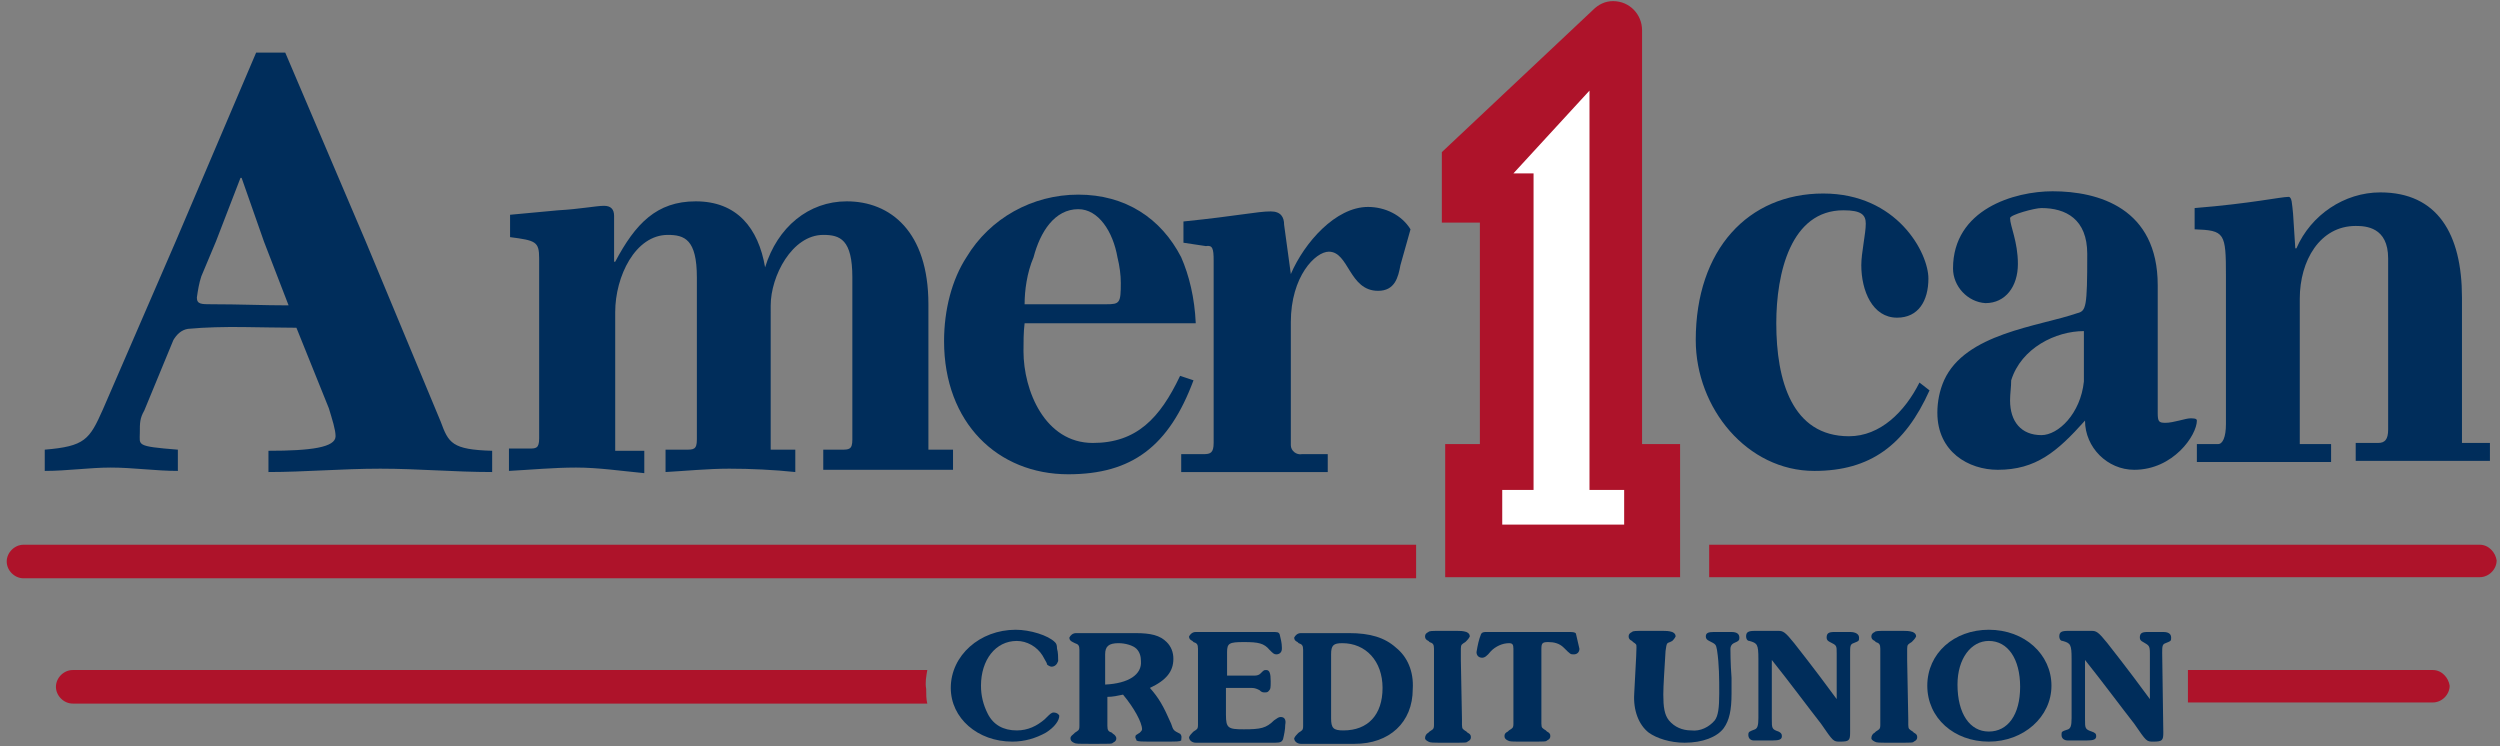 <?xml version="1.0" encoding="utf-8"?>
<!-- Generator: Adobe Illustrator 24.2.1, SVG Export Plug-In . SVG Version: 6.00 Build 0)  -->
<svg version="1.1" id="Layer_1" xmlns="http://www.w3.org/2000/svg" xmlns:xlink="http://www.w3.org/1999/xlink" x="0px" y="0px"
	 viewBox="0 0 223.5 66.7" style="enable-background:new 0 0 223.5 66.7;" xml:space="preserve">
<rect x="0" y="0" width="223.5" height="66.7" fill="#808080" stroke="none"/>
<style type="text/css">
	.st0{fill:#FFFFFF;}
	.st1{fill:#002D5B;}
	.st2{fill:#AE132A;}
</style>
<polygon class="st0" points="145.3,43.2 142.7,43.2 142.7,8 142.7,6.5 141.7,7.6 134.9,15.1 134,16.1 135.3,16.1 136.5,16.1 
	136.5,43.2 134.3,43.2 133.7,43.2 133.7,43.8 133.7,46.9 133.7,47.5 134.3,47.5 145.3,47.5 145.9,47.5 145.9,46.9 145.9,43.8 
	145.9,43.2 "/>
<path class="st1" d="M39.4,37.7l-6.7-16.1L25.5,4.7h-2.6l-7.2,16.9l-6.5,15C8,39.3,7.6,39.9,4,40.2v1.9c2,0,4-0.3,5.9-0.3
	c2,0,4,0.3,6,0.3v-1.9c-3.8-0.3-3.4-0.4-3.4-1.5c0-0.9,0-1.3,0.4-2l2.6-6.3c0.3-0.5,0.7-0.9,1.3-1c3.2-0.3,6.5-0.1,9.7-0.1l2.9,7.2
	c0.3,1,0.6,1.9,0.6,2.5c0,1-2.2,1.3-6,1.3v1.9c3.2,0,6.6-0.3,10-0.3c3.4,0,6.6,0.3,10,0.3v-1.9C40.4,40.2,40.1,39.6,39.4,37.7z
	 M18.9,27.2c-0.9,0-1.3,0-1.3-0.6c0.1-0.7,0.2-1.3,0.4-1.9l1.3-3.1l2.2-5.7h0.1l2,5.7l2.2,5.7C23.6,27.3,21.4,27.2,18.9,27.2z"/>
<path class="st1" d="M57.6,42.3v-2H55V27.9c0-3.2,1.8-6.9,4.7-6.9c1.5,0,2.6,0.4,2.6,3.8v14.5c0,0.9-0.3,0.9-1,0.9h-1.8v2
	c1.8-0.1,3.8-0.3,5.7-0.3c1.9,0,4,0.1,5.9,0.3v-2h-2.2V27.3c0-2.6,1.9-6.3,4.7-6.3c1.5,0,2.6,0.4,2.6,3.8v14.5c0,0.9-0.3,0.9-1,0.9
	h-1.6V42h11.6v-1.8H83V27.2c0-6.5-3.4-9.2-7.3-9.2c-3.4,0-6.2,2.3-7.3,5.9c-0.6-3.5-2.5-5.9-6.2-5.9c-3.5,0-5.4,2-7.2,5.4h-0.1v-4.1
	c0-0.6-0.3-0.9-0.9-0.9c-0.7,0-2.2,0.3-4.1,0.4l-4.3,0.4v2c2.3,0.3,2.6,0.4,2.6,1.9v16.1c0,0.9-0.3,0.9-0.9,0.9h-1.8v2
	c1.9-0.1,4-0.3,6-0.3S55.5,42.1,57.6,42.3z"/>
<path class="st1" d="M97.7,39.6c-4.3,0-6.2-4.7-6.2-8.2c0-0.8,0-1.7,0.1-2.5h15.3c-0.1-2.3-0.6-4.3-1.3-5.9c-1.8-3.5-5-5.6-9.2-5.6
	c-4.1,0-7.9,2.1-10,5.6c-1.3,2-2,4.7-2,7.5c0,7.3,4.8,11.9,11.1,11.9c5.7,0,9-2.5,11.2-8.4l-1.2-0.4
	C103.7,37.4,101.6,39.6,97.7,39.6z M92.4,23c0.6-2.3,1.9-4.3,4-4.3c1.8,0,3.1,2,3.5,4.3c0.2,0.8,0.3,1.6,0.3,2.3
	c0,1.8-0.1,1.9-1.3,1.9h-7.3C91.6,26,91.8,24.4,92.4,23z"/>
<path class="st1" d="M108.5,23.3v16.3c0,0.9-0.3,1-0.9,1h-2v1.6h13.1v-1.6h-2.3c-0.5,0.1-1-0.3-1-0.8c0-0.1,0-0.1,0-0.2V28.8
	c0-4.1,2.2-6.3,3.4-6.3c1.8,0,1.8,3.5,4.4,3.5c1.5,0,1.8-1.2,2-2.3l0.9-3.2c-0.8-1.3-2.3-2-3.8-2c-2.9,0-5.7,3.2-6.9,6l-0.6-4.4
	c0-0.7-0.3-1.2-1.2-1.2c-1.2,0-2.9,0.4-7.8,0.9v1.9l2,0.3C108.4,21.9,108.5,22.2,108.5,23.3z"/>
<path class="st1" d="M162.2,42.1c5,0,8.1-2.3,10.3-7.2l-0.9-0.7c-1.3,2.6-3.5,4.8-6.3,4.8c-5.1,0-6.5-5-6.5-10.1
	c0-4.5,1.3-10.1,6-10.1c1.6,0,2,0.4,2,1.2c0,0.9-0.4,2.6-0.4,3.7c0,2.3,1,4.7,3.2,4.7c1.9,0,2.8-1.5,2.8-3.5c0-2.3-2.8-7.6-9.4-7.6
	c-6.7,0-11.4,5-11.4,13.1C151.6,36.5,156.2,42.1,162.2,42.1z"/>
<path class="st1" d="M195.8,37.4c-0.4,0-1.5,0.4-2.2,0.4c-0.6,0-0.7-0.1-0.7-0.9V25.5c0-6.9-5.3-8.4-9.4-8.4c-3.4,0-8.9,1.6-8.9,6.9
	c0,1.6,1.3,3,2.9,3.1c1.8,0,2.9-1.5,2.9-3.5s-0.7-3.4-0.7-4.1c0-0.3,2.2-0.9,2.8-0.9c2.2,0,4.1,1,4.1,4.1c0,4.8-0.1,5.1-0.9,5.3
	c-3.5,1.2-10,1.8-11.9,6c-0.4,0.9-0.6,1.9-0.6,2.9c0,3.5,2.8,5.1,5.4,5.1c3.4,0,5.3-1.6,7.8-4.4c0,2.4,2,4.4,4.4,4.4
	c3.5,0,5.6-3.1,5.6-4.4C196.4,37.4,196.1,37.4,195.8,37.4z M186.3,33.8v0.3c-0.3,2.9-2.3,4.8-3.8,4.8c-1.8,0-2.8-1.2-2.8-3.1
	c0-0.6,0.1-1.2,0.1-1.8c0.9-2.9,4-4.4,6.5-4.4V33.8z"/>
<path class="st1" d="M199,24.7v13.2c0,1.2-0.3,1.8-0.7,1.8h-1.9v1.6h12v-1.6h-2.8V26.7c0-3.4,1.8-6.5,5-6.5c0.9,0,2.9,0.1,2.9,2.9
	v15.3c0,0.9-0.3,1.2-0.9,1.2h-2v1.6h12v-1.6h-2.5V26.6c0-5.7-2.2-9.4-7.3-9.4c-3.2,0-6.2,2-7.5,5h-0.1l-0.2-3.1
	c-0.1-0.9-0.1-1.5-0.4-1.5c-0.7,0-3.4,0.6-8.4,1v1.9C198.9,20.6,199,20.8,199,24.7z"/>
<path class="st2" d="M126.6,48.7H2.1c-0.8,0-1.5,0.7-1.5,1.5c0,0.8,0.7,1.5,1.5,1.5h124.5V48.7z"/>
<path class="st2" d="M82.9,59.9H6.5c-0.8,0-1.5,0.7-1.5,1.5c0,0.8,0.7,1.5,1.5,1.5h76.4c-0.1-0.4-0.1-0.8-0.1-1.3
	C82.7,61,82.8,60.5,82.9,59.9z"/>
<path class="st2" d="M217.5,59.9h-21.9v2.9h21.9c0.8,0,1.5-0.7,1.5-1.5C218.9,60.6,218.3,59.9,217.5,59.9z"/>
<path class="st2" d="M221.7,48.7h-68.9v2.9h68.9c0.8,0,1.5-0.7,1.5-1.5C223.1,49.4,222.5,48.7,221.7,48.7z"/>
<path class="st2" d="M146.8,39.7v-37l0,0c0-1.4-1.1-2.6-2.6-2.6c-0.7,0-1.3,0.3-1.8,0.8l-13.5,12.7v6.3h3.4v19.8h-3.1v11.9h21V39.7
	H146.8z M145.3,46.9h-11v-3.1h2.8V15.5h-1.8l6.8-7.4v35.7h3.1V46.9z"/>
<path class="st1" d="M94.2,63.7c-0.2,0-0.3,0.1-0.8,0.6c-0.7,0.6-1.5,1-2.5,1c-1.2,0-2.1-0.5-2.6-1.5c-0.4-0.8-0.6-1.6-0.6-2.5
	c0-2.3,1.3-4,3.2-4c0.9,0,1.8,0.5,2.3,1.3c0.4,0.7,0.4,0.7,0.4,0.8c0.1,0.1,0.3,0.2,0.4,0.2c0.3,0,0.5-0.2,0.6-0.5c0,0,0-0.1,0-0.1
	c0-0.2,0-0.7-0.1-1c0-0.4-0.1-0.5-0.2-0.6c-0.6-0.6-2.2-1.1-3.5-1.1c-3.2,0-5.8,2.3-5.8,5.2c0,2.7,2.4,4.8,5.5,4.8
	c1.1,0,2.1-0.3,3-0.8c0.8-0.5,1.2-1.1,1.2-1.5C94.7,63.9,94.5,63.7,94.2,63.7C94.2,63.7,94.2,63.7,94.2,63.7z"/>
<path class="st1" d="M105.5,65.6c-0.6-0.3-0.6-0.3-0.8-0.9c-0.7-1.6-1.1-2.3-1.9-3.2c1.5-0.7,2.1-1.5,2.1-2.6c0-0.6-0.2-1.1-0.6-1.5
	c-0.6-0.6-1.4-0.8-2.8-0.8h-5.3c-0.3,0-0.5,0.2-0.6,0.4c0,0,0,0,0,0c0,0.2,0.1,0.3,0.3,0.4l0.2,0.1c0.3,0.1,0.4,0.2,0.4,0.6
	c0,0.1,0,0.2,0,0.5v5.8c0,0.3,0,0.4,0,0.5c0,0.4-0.1,0.4-0.4,0.6l-0.1,0.1c-0.1,0.1-0.3,0.2-0.3,0.4c0,0.2,0.1,0.3,0.3,0.4
	c0.2,0.1,0.2,0.1,1.8,0.1s1.6,0,1.7-0.1c0.2-0.1,0.3-0.2,0.3-0.4c0-0.1-0.1-0.3-0.3-0.4l-0.1-0.1c-0.3-0.1-0.4-0.2-0.4-0.6v-0.5
	c0-0.2,0-0.4,0-0.5v-1.6c0.5,0,0.9-0.1,1.4-0.2c1,1.2,1.7,2.5,1.7,3.1c0,0.1-0.1,0.2-0.2,0.3c-0.3,0.2-0.4,0.2-0.4,0.4
	c0,0.1,0.1,0.2,0.1,0.3c0.2,0.1,0.2,0.1,2.1,0.1c1.7,0,1.7,0,1.9-0.1C105.6,66,105.7,65.8,105.5,65.6
	C105.5,65.6,105.5,65.6,105.5,65.6L105.5,65.6z M98.8,61.2v-2.7c0-0.7,0.3-1,1.2-1c0.6,0,1.3,0.2,1.6,0.5c0.3,0.3,0.4,0.7,0.4,1.1
	C102.1,60.3,100.9,61.1,98.8,61.2L98.8,61.2z"/>
<path class="st1" d="M114.5,64.1c-0.2,0-0.3,0.1-0.6,0.3c-0.7,0.7-1.2,0.8-2.7,0.8c-1.4,0-1.6-0.1-1.6-1.3v-2.4h2.3
	c0.3,0,0.5,0.1,0.7,0.2c0.2,0.2,0.3,0.2,0.5,0.2c0.1,0,0.2,0,0.3-0.1c0.2-0.2,0.2-0.3,0.2-0.9c0-0.7-0.1-1-0.4-1
	c-0.2,0-0.2,0-0.5,0.3c-0.2,0.2-0.4,0.2-0.7,0.2h-2.3v-2.1c0-0.8,0.2-0.9,1.5-0.9c1.3,0,1.8,0.1,2.3,0.7c0.3,0.3,0.4,0.4,0.6,0.4
	c0.3,0,0.5-0.2,0.5-0.5c0,0,0-0.1,0-0.1c0-0.4-0.1-0.8-0.2-1.2c-0.1-0.2-0.2-0.2-0.7-0.2h-6.8c-0.3,0-0.5,0.2-0.6,0.4c0,0,0,0,0,0
	c0,0.2,0.1,0.3,0.3,0.4l0.1,0.1c0.3,0.1,0.4,0.2,0.4,0.6c0,0.1,0,0.2,0,0.5v5.8c0,0.2,0,0.4,0,0.5c0,0.4-0.1,0.4-0.4,0.6l-0.1,0.1
	c-0.1,0.1-0.2,0.2-0.3,0.4c0,0.3,0.3,0.5,0.6,0.5c0,0,0,0,0,0h7.1c0.5,0,0.6-0.1,0.7-0.3c0.1-0.4,0.2-0.9,0.2-1.3
	C115,64.3,114.8,64.1,114.5,64.1C114.5,64.1,114.5,64.1,114.5,64.1z"/>
<path class="st1" d="M124.8,57.9c-1-0.9-2.3-1.3-4.2-1.3h-4.3c-0.3,0-0.5,0.2-0.6,0.4c0,0,0,0,0,0c0,0.2,0.1,0.3,0.3,0.4l0.1,0.1
	c0.3,0.1,0.4,0.2,0.4,0.6v0.5c0,0.2,0,0.4,0,0.5v4.8c0,0.1,0,0.3,0,0.5v0.5c0,0.4-0.1,0.4-0.4,0.6l-0.1,0.1
	c-0.1,0.1-0.2,0.2-0.3,0.4c0,0.3,0.3,0.5,0.6,0.5c0,0,0,0,0,0h4.8c3.1,0,5.2-1.9,5.2-4.9C126.4,60,125.8,58.7,124.8,57.9z
	 M120.1,65.3c-0.9,0-1.1-0.2-1.1-1.1v-5.7c0-0.8,0.2-1,1-1c2.1,0,3.6,1.6,3.6,4S122.3,65.3,120.1,65.3L120.1,65.3z"/>
<path class="st1" d="M130.6,59v-0.5c0-0.2,0-0.4,0-0.5c0-0.4,0.1-0.4,0.4-0.6l0.1-0.1c0.1-0.1,0.2-0.2,0.3-0.4
	c0-0.2-0.1-0.3-0.3-0.4c-0.3-0.1-0.6-0.1-0.8-0.1c-0.1,0-0.5,0-1,0h-0.5c-0.8,0-1,0-1.1,0.1c-0.2,0.1-0.3,0.2-0.3,0.4
	c0,0.2,0.1,0.3,0.3,0.4l0.1,0.1c0.3,0.1,0.4,0.2,0.4,0.6c0,0.1,0,0.2,0,0.5v5.8c0,0.2,0,0.4,0,0.5c0,0.4-0.1,0.4-0.4,0.6l-0.1,0.1
	c-0.2,0.1-0.3,0.3-0.3,0.5c0,0.1,0.1,0.2,0.3,0.3c0.2,0.1,0.2,0.1,1.8,0.1c1.6,0,1.6,0,1.7-0.1c0.2-0.1,0.3-0.2,0.3-0.4
	c0-0.2-0.1-0.3-0.3-0.4l-0.1-0.1c-0.3-0.2-0.4-0.2-0.4-0.6c0-0.1,0-0.2,0-0.5L130.6,59L130.6,59z"/>
<path class="st1" d="M140.4,56.5h-7.5c-0.2,0-0.4,0-0.5,0.2c-0.2,0.5-0.3,1-0.4,1.6c0,0.3,0.2,0.5,0.5,0.5c0.2,0,0.4-0.1,0.8-0.6
	c0.4-0.4,1-0.7,1.6-0.7c0.3,0,0.4,0.1,0.4,0.5v6.2c0,0.2,0,0.4,0,0.5c0,0.4-0.1,0.4-0.4,0.6l-0.1,0.1c-0.2,0.1-0.3,0.2-0.3,0.4
	c0,0.2,0.1,0.3,0.3,0.4c0.2,0.1,0.2,0.1,1.7,0.1c1.7,0,1.7,0,1.8-0.1c0.2-0.1,0.3-0.2,0.3-0.4c0-0.2-0.1-0.3-0.3-0.4l-0.1-0.1
	c-0.3-0.2-0.4-0.2-0.4-0.6c0-0.1,0-0.2,0-0.5v-6.2c0-0.5,0.1-0.6,0.6-0.6c0.5,0,1,0.1,1.4,0.5c0.6,0.6,0.6,0.6,0.9,0.6
	c0.3,0,0.5-0.2,0.5-0.5c0,0,0,0,0,0c-0.1-0.4-0.2-0.9-0.3-1.3C140.9,56.6,140.8,56.5,140.4,56.5z"/>
<path class="st1" d="M154.8,56.5h-0.3c-0.2,0-0.4,0-0.5,0s-0.4,0-0.8,0c-0.5,0-0.7,0.1-0.7,0.4c0,0.2,0.1,0.3,0.3,0.4
	c0.6,0.3,0.6,0.3,0.7,0.8c0.2,1.3,0.2,2.6,0.2,3.9c0,1.3-0.1,2-0.4,2.4c-0.5,0.6-1.3,1-2.1,0.9c-0.8,0-1.5-0.3-2-0.9
	c-0.4-0.5-0.5-1.2-0.5-2.3c0-0.8,0.1-2.2,0.2-3.9c0.1-0.7,0.1-0.7,0.4-0.8l0.2-0.1c0.1-0.1,0.2-0.2,0.3-0.4c0-0.2-0.1-0.3-0.3-0.4
	c-0.3-0.1-0.6-0.1-0.8-0.1c-0.1,0-0.5,0-1,0H147c-0.8,0-1,0-1.1,0.1c-0.2,0.1-0.3,0.2-0.3,0.4c0,0.2,0.1,0.3,0.3,0.4l0.1,0.1
	c0.3,0.2,0.3,0.2,0.3,0.5c0,0.2,0,0.5-0.2,4.1c-0.1,1.5,0.4,2.8,1.3,3.5c0.7,0.5,1.9,0.9,3.2,0.9c1.6,0,2.9-0.5,3.5-1.3
	c0.5-0.7,0.7-1.6,0.7-3.1c0-0.4,0-0.9,0-1.4c-0.1-1.3-0.1-2.5-0.1-2.6c0-0.2,0.1-0.4,0.3-0.5c0.5-0.2,0.5-0.3,0.5-0.5
	C155.5,56.7,155.3,56.5,154.8,56.5z"/>
<path class="st1" d="M165.4,56.5l-0.4,0h-0.3c-0.2,0-0.6,0-0.7,0c-0.5,0-0.7,0.1-0.7,0.5c0,0.2,0.1,0.3,0.3,0.4
	c0.6,0.3,0.6,0.3,0.6,1v4.1c-2.2-3-3.5-4.6-3.8-5c-0.8-1-1-1.1-1.4-1.1l-1.1,0c-0.1,0-0.4,0-0.8,0h-0.2c-0.6,0-0.8,0.1-0.8,0.5
	c0,0.2,0.1,0.4,0.3,0.4c0.7,0.2,0.8,0.3,0.8,1.6v5.3c0,0.7-0.1,0.9-0.3,1c-0.5,0.2-0.6,0.2-0.6,0.5s0.2,0.5,0.5,0.5h1.6
	c0.7,0,0.9-0.1,0.9-0.4c0-0.2-0.1-0.3-0.3-0.4c-0.6-0.2-0.6-0.3-0.6-1.1V59c1.6,2,3.3,4.3,4.4,5.7c1.1,1.6,1.1,1.6,1.7,1.6
	c0.8,0,0.9-0.1,0.9-0.8v-7.1c0-0.6,0-0.8,0.3-0.9c0.5-0.2,0.5-0.2,0.5-0.5C166.2,56.7,165.9,56.5,165.4,56.5z"/>
<path class="st1" d="M170.5,59v-0.5c0-0.2,0-0.4,0-0.5c0-0.4,0.1-0.4,0.4-0.6l0.1-0.1c0.1-0.1,0.2-0.2,0.3-0.4
	c0-0.2-0.1-0.3-0.3-0.4c-0.3-0.1-0.6-0.1-0.8-0.1c-0.1,0-0.5,0-1,0h-0.5c-0.8,0-1,0-1.1,0.1c-0.2,0.1-0.3,0.2-0.3,0.4
	c0,0.2,0.1,0.3,0.3,0.4l0.1,0.1c0.3,0.1,0.4,0.2,0.4,0.6c0,0.1,0,0.2,0,0.5v5.8c0,0.2,0,0.4,0,0.5c0,0.4-0.1,0.4-0.4,0.6l-0.1,0.1
	c-0.2,0.1-0.3,0.3-0.3,0.5c0,0.1,0.1,0.2,0.3,0.3c0.2,0.1,0.2,0.1,1.8,0.1c1.6,0,1.6,0,1.7-0.1c0.2-0.1,0.3-0.2,0.3-0.4
	c0-0.2-0.1-0.3-0.3-0.4l-0.1-0.1c-0.3-0.2-0.4-0.2-0.4-0.6c0-0.1,0-0.2,0-0.5L170.5,59L170.5,59z"/>
<path class="st1" d="M177.8,56.3c-3.1,0-5.5,2.1-5.5,5c0,2.9,2.4,5,5.5,5s5.6-2.2,5.6-5C183.4,58.5,181,56.3,177.8,56.3z
	 M177.8,65.4c-1.7,0-2.8-1.6-2.8-4.2c0-2.3,1.2-3.9,2.8-3.9c1.7,0,2.8,1.6,2.8,4.1C180.6,63.9,179.5,65.4,177.8,65.4L177.8,65.4z"/>
<path class="st1" d="M193.3,58.4c0-0.6,0-0.8,0.3-0.9c0.5-0.2,0.5-0.2,0.5-0.5c0-0.3-0.2-0.5-0.7-0.5l-0.4,0h-0.3
	c-0.2,0-0.6,0-0.7,0c-0.5,0-0.7,0.1-0.7,0.5c0,0.2,0.1,0.3,0.3,0.4c0.5,0.3,0.6,0.3,0.6,1v4.1c-2.2-3-3.5-4.6-3.8-5
	c-0.8-1-1-1.1-1.4-1.1l-1.1,0c-0.1,0-0.4,0-0.8,0h-0.2c-0.6,0-0.8,0.1-0.8,0.5c0,0.2,0.1,0.4,0.3,0.4c0.7,0.2,0.8,0.3,0.8,1.6v5.3
	c0,0.7-0.1,0.9-0.3,1c-0.6,0.2-0.6,0.2-0.6,0.5s0.2,0.5,0.6,0.5h1.6c0.7,0,0.9-0.1,0.9-0.4c0-0.2-0.1-0.3-0.4-0.4
	c-0.6-0.2-0.6-0.3-0.6-1.1V59c1.6,2,3.3,4.3,4.4,5.7c1.1,1.6,1.1,1.6,1.7,1.6c0.8,0,0.9-0.1,0.9-0.8L193.3,58.4z"/>
</svg>
